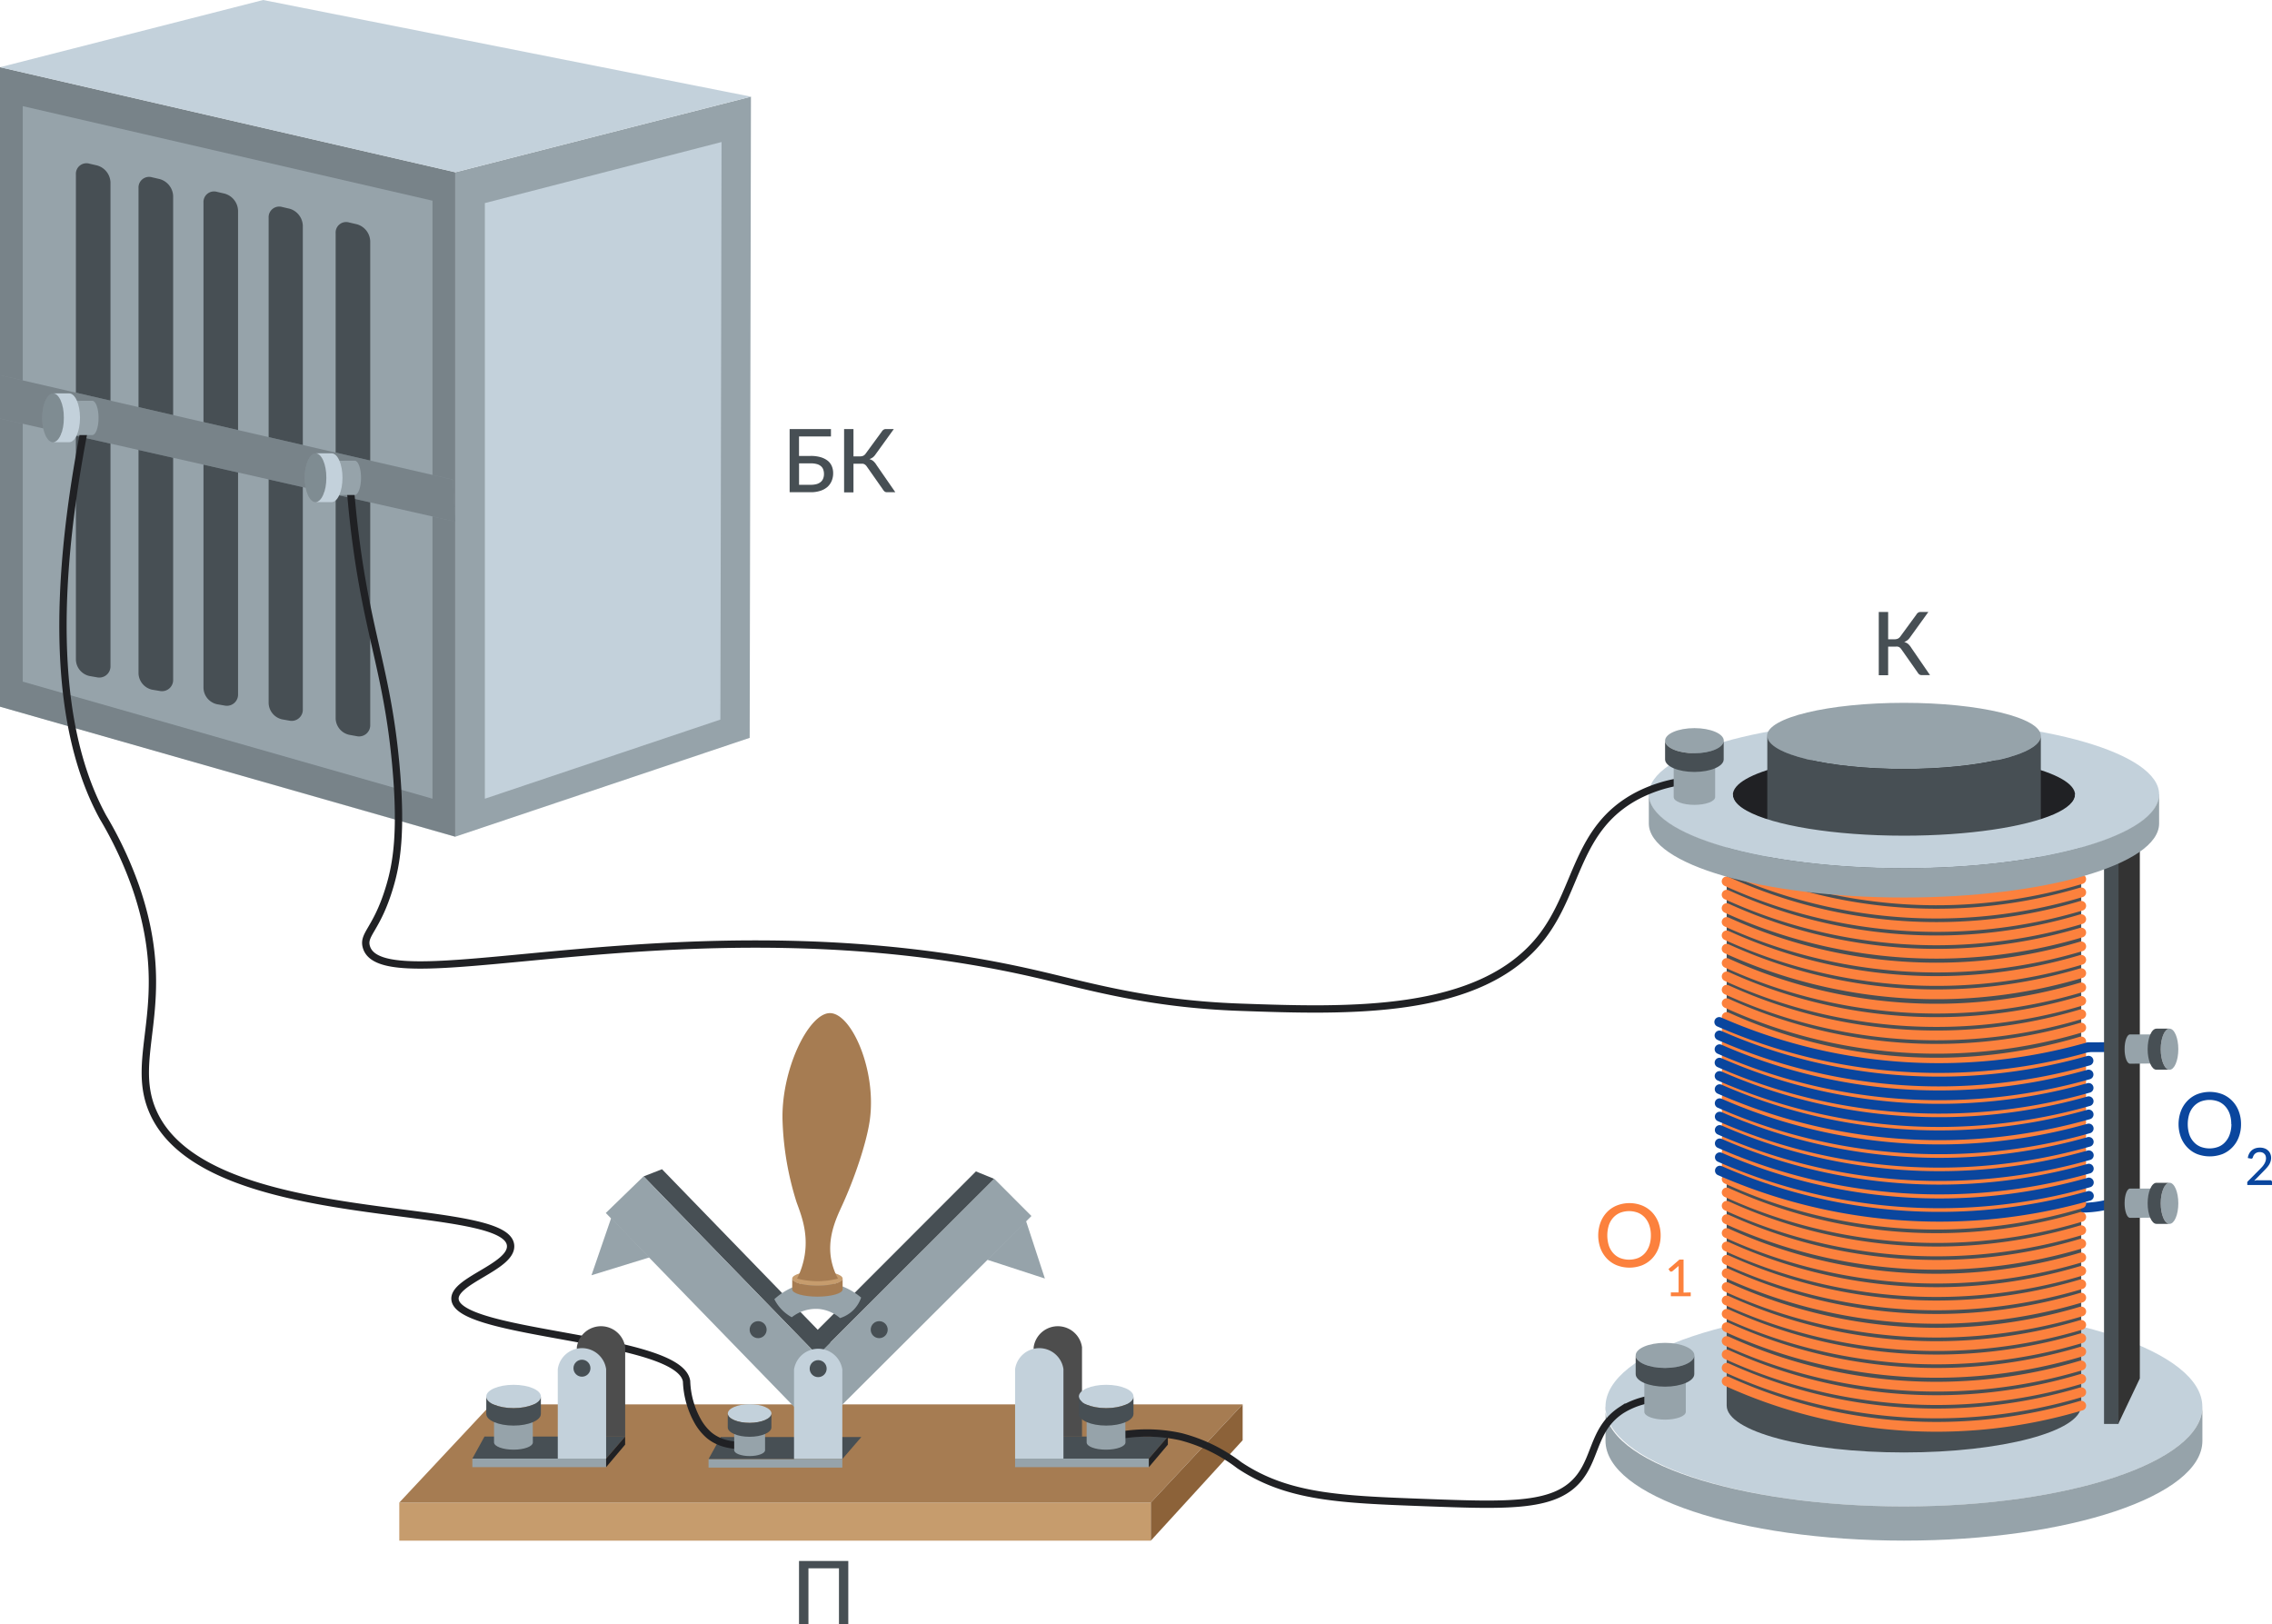 <?xml version="1.0" encoding="UTF-8"?>
<svg xmlns="http://www.w3.org/2000/svg" viewBox="0 0 465.17 332.53">
  <defs>
    <style>.cls-1{fill:#c69c6d;}.cls-2{fill:#a67c52;}.cls-3{fill:#8c6239;}.cls-4{fill:#96a3aa;}.cls-10,.cls-5,.cls-9{fill:#474f54;}.cls-6{fill:#202124;}.cls-7{fill:#4d4d4d;}.cls-8{fill:#c3d1db;}.cls-9{opacity:0.38;}.cls-10{opacity:0.28;}.cls-11,.cls-12,.cls-13,.cls-15{fill:none;stroke-miterlimit:10;}.cls-11,.cls-12{stroke:#0a469e;}.cls-11,.cls-13{stroke-linecap:round;}.cls-11,.cls-12,.cls-13{stroke-width:2px;}.cls-13{stroke:#fc813d;}.cls-14{fill:#333;}.cls-15{stroke:#202124;stroke-width:1.5px;}.cls-16{fill:#fc813d;}.cls-17{fill:#0a469e;}</style>
  </defs>
  <g id="Слой_2" data-name="Слой 2">
    <g id="Слой_1-2" data-name="Слой 1">
      <rect class="cls-1" x="81.75" y="307.64" width="153.86" height="7.8"></rect>
      <polygon class="cls-2" points="254.42 287.54 100.56 287.54 81.75 307.64 235.62 307.64 254.42 287.54"></polygon>
      <polygon class="cls-3" points="235.62 315.44 254.42 294.88 254.42 287.54 235.62 307.64 235.62 315.44"></polygon>
      <rect class="cls-4" x="207.83" y="298.64" width="27.39" height="1.75"></rect>
      <polygon class="cls-5" points="239.11 294.13 210.31 294.13 207.83 298.64 235.22 298.64 239.11 294.13"></polygon>
      <polygon class="cls-6" points="235.22 300.39 239.11 295.78 239.11 294.13 235.22 298.64 235.22 300.39"></polygon>
      <path class="cls-7" d="M211.63,294.15h9.9V275.83a5,5,0,0,0-9.9,0Z"></path>
      <path class="cls-8" d="M207.83,298.64h9.9V280.32a5,5,0,0,0-9.9,0Z"></path>
      <ellipse class="cls-8" cx="226.48" cy="285.92" rx="5.59" ry="2.39"></ellipse>
      <rect class="cls-4" x="96.71" y="298.64" width="27.39" height="1.75"></rect>
      <polygon class="cls-5" points="127.99 294.13 99.19 294.13 96.71 298.64 124.1 298.64 127.99 294.13"></polygon>
      <polygon class="cls-6" points="124.1 300.39 127.99 295.78 127.99 294.13 124.1 298.64 124.1 300.39"></polygon>
      <path class="cls-4" d="M109.1,295.32c0,.83-1.77,1.49-3.95,1.49s-4-.66-4-1.49v-6.7h7.9Z"></path>
      <ellipse class="cls-8" cx="105.15" cy="285.92" rx="5.59" ry="2.39"></ellipse>
      <path class="cls-5" d="M99.56,289.49c0,1.32,2.5,2.39,5.59,2.39s5.59-1.07,5.59-2.39v-3.57c0,1.32-2.5,2.39-5.59,2.39s-5.59-1.07-5.59-2.39Z"></path>
      <rect class="cls-4" x="145.07" y="298.73" width="27.39" height="1.75"></rect>
      <polygon class="cls-5" points="176.35 294.22 147.56 294.22 145.07 298.73 172.46 298.73 176.35 294.22"></polygon>
      <polygon class="cls-4" points="93.21 35.27 0 13.76 0 144.69 93.21 171.31 93.21 35.27"></polygon>
      <polygon class="cls-9" points="93.21 35.27 0 13.76 0 144.69 93.21 171.31 93.21 35.27"></polygon>
      <polygon class="cls-4" points="153.49 151.07 153.75 19.79 93.21 35.27 93.21 171.31 153.49 151.07"></polygon>
      <polygon class="cls-8" points="93.21 35.27 153.75 19.79 53.88 0 0 13.76 93.21 35.27"></polygon>
      <polygon class="cls-8" points="147.49 147.33 147.73 29.08 99.27 41.58 99.27 163.53 147.49 147.33"></polygon>
      <polygon class="cls-4" points="88.55 41.09 4.66 21.73 4.66 139.56 88.55 163.53 88.55 41.09"></polygon>
      <path class="cls-5" d="M18.33,138.41a3.53,3.53,0,0,1-2.79-3.34V35.71a2.16,2.16,0,0,1,2.76-2.2l1.56.36a3.74,3.74,0,0,1,2.76,3.47v99a2.29,2.29,0,0,1-2.79,2.33Z"></path>
      <path class="cls-5" d="M31.15,141.21a3.54,3.54,0,0,1-2.79-3.34V38.5a2.17,2.17,0,0,1,2.77-2.2l1.55.36a3.76,3.76,0,0,1,2.77,3.47v99a2.29,2.29,0,0,1-2.79,2.33Z"></path>
      <path class="cls-5" d="M44.45,144.19a3.53,3.53,0,0,1-2.79-3.34V41.48a2.16,2.16,0,0,1,2.76-2.2l1.56.36a3.75,3.75,0,0,1,2.76,3.48v99A2.29,2.29,0,0,1,46,144.46Z"></path>
      <path class="cls-5" d="M57.74,147.28A3.53,3.53,0,0,1,55,143.94V44.58a2.17,2.17,0,0,1,2.77-2.2l1.55.36A3.75,3.75,0,0,1,62,46.21v99a2.29,2.29,0,0,1-2.79,2.33Z"></path>
      <path class="cls-5" d="M71.51,150.45a3.53,3.53,0,0,1-2.79-3.34V47.74a2.15,2.15,0,0,1,2.76-2.19l1.56.36a3.74,3.74,0,0,1,2.76,3.47v99A2.29,2.29,0,0,1,73,150.72Z"></path>
      <polygon class="cls-4" points="0 76.81 92.72 98.2 93.21 106.8 0 85.71 0 76.81"></polygon>
      <polygon class="cls-9" points="0 76.81 92.72 98.2 93.21 106.8 0 85.71 0 76.81"></polygon>
      <ellipse class="cls-4" cx="64.6" cy="97.83" rx="2.22" ry="4.98"></ellipse>
      <ellipse class="cls-10" cx="64.6" cy="97.83" rx="2.22" ry="4.98"></ellipse>
      <ellipse class="cls-4" cx="10.86" cy="85.57" rx="2.22" ry="4.98"></ellipse>
      <line class="cls-11" x1="427.59" y1="214.41" x2="432.86" y2="214.39"></line>
      <path class="cls-12" d="M423.46,247.12a23,23,0,0,0,10-1.06"></path>
      <ellipse class="cls-8" cx="389.81" cy="288.01" rx="61.1" ry="20.43"></ellipse>
      <path class="cls-5" d="M353.52,167.58V287.77c0,5.31,16.25,9.61,36.29,9.61s36.3-4.3,36.3-9.61V167.58Z"></path>
      <path class="cls-13" d="M353.52,282.8a103.49,103.49,0,0,0,72.59,5"></path>
      <path class="cls-13" d="M353.52,280.05a103.35,103.35,0,0,0,72.59,5"></path>
      <path class="cls-13" d="M353.52,277.32a103.35,103.35,0,0,0,72.59,5"></path>
      <path class="cls-13" d="M353.52,274.57a103.35,103.35,0,0,0,72.59,5"></path>
      <path class="cls-13" d="M353.52,271.74a103.35,103.35,0,0,0,72.59,5"></path>
      <path class="cls-13" d="M353.52,269a103.42,103.42,0,0,0,72.59,5"></path>
      <path class="cls-13" d="M353.52,266.26a103.35,103.35,0,0,0,72.59,5"></path>
      <path class="cls-13" d="M353.52,263.52a103.49,103.49,0,0,0,72.59,5"></path>
      <path class="cls-13" d="M353.52,260.69a103.42,103.42,0,0,0,72.59,5"></path>
      <path class="cls-13" d="M353.52,257.94a103.49,103.49,0,0,0,72.59,5"></path>
      <path class="cls-13" d="M353.52,255.21a103.49,103.49,0,0,0,72.59,5"></path>
      <path class="cls-13" d="M353.52,252.46a103.49,103.49,0,0,0,72.59,5"></path>
      <path class="cls-13" d="M353.52,249.63a103.49,103.49,0,0,0,72.59,5"></path>
      <path class="cls-13" d="M353.52,246.88a103.35,103.35,0,0,0,72.59,5"></path>
      <path class="cls-13" d="M353.52,244.15a103.49,103.49,0,0,0,72.59,5"></path>
      <path class="cls-13" d="M353.52,241.4a103.35,103.35,0,0,0,72.59,5"></path>
      <path class="cls-13" d="M353.52,238.57a103.35,103.35,0,0,0,72.59,5"></path>
      <path class="cls-13" d="M353.52,235.82a103.35,103.35,0,0,0,72.59,5"></path>
      <path class="cls-13" d="M353.52,233.09a103.35,103.35,0,0,0,72.59,5"></path>
      <path class="cls-13" d="M353.52,230.35a103.42,103.42,0,0,0,72.59,5"></path>
      <path class="cls-13" d="M353.52,227.51a103.35,103.35,0,0,0,72.59,5"></path>
      <path class="cls-13" d="M353.52,224.77a103.42,103.42,0,0,0,72.59,5"></path>
      <path class="cls-13" d="M353.52,222a103.42,103.42,0,0,0,72.59,5"></path>
      <path class="cls-13" d="M353.52,219.29a103.49,103.49,0,0,0,72.59,5"></path>
      <path class="cls-13" d="M353.52,216.46a103.42,103.42,0,0,0,72.59,5"></path>
      <path class="cls-13" d="M353.52,213.71a103.49,103.49,0,0,0,72.59,5"></path>
      <path class="cls-13" d="M353.52,211a103.49,103.49,0,0,0,72.59,5"></path>
      <path class="cls-13" d="M353.52,208.23a103.49,103.49,0,0,0,72.59,5"></path>
      <path class="cls-13" d="M353.52,205.4a103.49,103.49,0,0,0,72.59,5"></path>
      <path class="cls-13" d="M353.52,202.65a103.35,103.35,0,0,0,72.59,5"></path>
      <path class="cls-13" d="M353.52,199.92a103.49,103.49,0,0,0,72.59,5"></path>
      <path class="cls-13" d="M353.52,197.17a103.35,103.35,0,0,0,72.59,5"></path>
      <path class="cls-4" d="M328.71,295c0,11.28,27.36,20.43,61.1,20.43s61.11-9.15,61.11-20.43v-7c0,11.28-27.36,20.43-61.11,20.43S328,299.27,328.71,288C328.76,287.34,328.71,295,328.71,295Z"></path>
      <ellipse class="cls-8" cx="389.82" cy="162.63" rx="52.24" ry="15.16"></ellipse>
      <ellipse class="cls-6" cx="389.82" cy="162.77" rx="35.04" ry="8.47"></ellipse>
      <ellipse class="cls-4" cx="389.81" cy="150.67" rx="28.03" ry="6.77"></ellipse>
      <path class="cls-5" d="M417.84,174.87c0,3.75-12.55,6.78-28,6.78s-28-3-28-6.78v-24.2c0,3.74,12.55,6.78,28,6.78s28-3,28-6.78Z"></path>
      <path class="cls-8" d="M337.57,162.63c0,8.37,23.39,15.15,52.24,15.15,13.66,0,26.09-1.52,35.4-4,10.36-2.77,16.84-6.74,16.84-11.14h-17.2c0,1.47-1.57,2.86-4.32,4.07-6,2.62-17.49,4.39-30.72,4.39-14.4,0-26.78-2.1-32.16-5.1-1.85-1-2.88-2.17-2.88-3.36Z"></path>
      <path class="cls-13" d="M353.51,194.25a103.53,103.53,0,0,0,72.6,5"></path>
      <path class="cls-13" d="M353.51,191.52a103.53,103.53,0,0,0,72.6,5"></path>
      <path class="cls-13" d="M353.51,188.77a103.53,103.53,0,0,0,72.6,5"></path>
      <path class="cls-13" d="M353.51,185.94a103.53,103.53,0,0,0,72.6,5"></path>
      <path class="cls-13" d="M353.51,183.19a103.38,103.38,0,0,0,72.6,5"></path>
      <path class="cls-13" d="M353.51,180.46a103.53,103.53,0,0,0,72.6,5"></path>
      <path class="cls-13" d="M353.51,177.71a103.38,103.38,0,0,0,72.6,5"></path>
      <path class="cls-13" d="M353.51,175a103.38,103.38,0,0,0,72.6,5"></path>
      <polygon class="cls-14" points="433.68 291.55 438.11 282.23 438.11 173.41 433.68 176.32 433.68 291.55"></polygon>
      <path class="cls-4" d="M436.11,217.79c-.62,0-1.12-1.33-1.12-3s.5-3,1.12-3h5.05v5.95Z"></path>
      <ellipse class="cls-4" cx="444.19" cy="214.82" rx="1.8" ry="4.21"></ellipse>
      <path class="cls-5" d="M441.51,210.61c-1,0-1.8,1.88-1.8,4.21s.81,4.2,1.8,4.2h2.68c-1,0-1.8-1.88-1.8-4.2s.81-4.21,1.8-4.21Z"></path>
      <path class="cls-4" d="M436.11,249.35c-.62,0-1.12-1.33-1.12-3s.5-3,1.12-3h5.05v5.95Z"></path>
      <ellipse class="cls-4" cx="444.19" cy="246.37" rx="1.8" ry="4.21"></ellipse>
      <path class="cls-5" d="M441.51,242.17c-1,0-1.8,1.88-1.8,4.2s.81,4.21,1.8,4.21h2.68c-1,0-1.8-1.88-1.8-4.21s.81-4.2,1.8-4.2Z"></path>
      <path class="cls-11" d="M352.13,239.68a111.69,111.69,0,0,0,75.55,5.17"></path>
      <path class="cls-11" d="M352.12,236.94a111.85,111.85,0,0,0,75.55,5.17"></path>
      <path class="cls-11" d="M352.11,234.1a111.69,111.69,0,0,0,75.55,5.17"></path>
      <path class="cls-11" d="M352.1,231.36a111.88,111.88,0,0,0,75.56,5.17"></path>
      <path class="cls-11" d="M352.1,228.62a111.69,111.69,0,0,0,75.55,5.17"></path>
      <path class="cls-11" d="M352.09,225.88a111.85,111.85,0,0,0,75.55,5.17"></path>
      <path class="cls-11" d="M352.08,223a111.76,111.76,0,0,0,75.55,5.18"></path>
      <path class="cls-11" d="M352.07,220.3a111.87,111.87,0,0,0,75.56,5.17"></path>
      <path class="cls-11" d="M352.06,217.57a111.88,111.88,0,0,0,75.56,5.17"></path>
      <path class="cls-11" d="M352.06,214.82A111.85,111.85,0,0,0,427.61,220"></path>
      <path class="cls-11" d="M352.05,212a111.85,111.85,0,0,0,75.55,5.17"></path>
      <path class="cls-11" d="M352,209.24a111.85,111.85,0,0,0,75.55,5.17"></path>
      <polygon class="cls-5" points="433.75 291.55 430.78 291.55 430.78 177.18 433.75 174.61 433.75 291.55"></polygon>
      <path class="cls-4" d="M337.58,168.6c0,8.37,23.39,15.16,52.24,15.16s52.24-6.79,52.24-15.16v-6c0,8.37-23.39,15.15-52.24,15.15s-52.24-6.78-52.24-15.15Z"></path>
      <path class="cls-15" d="M155.09,295.54c-1.17.27-6.27,1.3-9.89-1.67a10.81,10.81,0,0,1-2.44-3.06,17.94,17.94,0,0,1-2.19-8c-1.35-9.13-46.11-9.33-47.39-16.62-.69-3.91,11.63-6.79,11.36-11.15-.59-9.73-62.21-2.81-73.18-27.32-5.21-11.64,4.63-22.27-3.56-46.06a79.4,79.4,0,0,0-6.73-14.37C14,154.3,8.57,131,17.71,85.66"></path>
      <ellipse class="cls-10" cx="10.86" cy="85.57" rx="2.22" ry="4.98"></ellipse>
      <path class="cls-4" d="M18.89,82.05c.71,0,1.29,1.57,1.29,3.52s-.58,3.51-1.29,3.51H13.08v-7Z"></path>
      <path class="cls-8" d="M14.16,90.54c1.23,0,2.22-2.22,2.22-5s-1-5-2.22-5h-3.3c1.22,0,2.22,2.23,2.22,5s-1,5-2.22,5Z"></path>
      <path class="cls-7" d="M118.09,294.15H128V275.83a5,5,0,0,0-9.9,0Z"></path>
      <path class="cls-8" d="M114.2,298.64h9.9V280.32a5,5,0,0,0-9.9,0Z"></path>
      <circle class="cls-5" cx="119.15" cy="280.13" r="1.74"></circle>
      <path class="cls-4" d="M156.64,296.92c0,.66-1.41,1.2-3.16,1.2s-3.16-.54-3.16-1.2v-5.36h6.32Z"></path>
      <ellipse class="cls-8" cx="153.48" cy="289.41" rx="4.47" ry="1.91"></ellipse>
      <path class="cls-15" d="M345.92,159.8A28.8,28.8,0,0,0,335.06,163c-12.37,6.65-11.85,19-19.35,28.77C303.19,208,275.86,207,253.8,206.22c-18.87-.68-30.91-4.35-42-6.88C141.11,183.13,78.37,206,75,193.84c-.74-2.61,2.21-3.57,4.81-12.38,1.32-4.44,2.52-10.82,1.23-24.87-1.89-20.52-6.36-27.54-8.87-51.82-.3-3-.5-5.37-.61-6.88"></path>
      <path class="cls-5" d="M149,292.25c0,1.06,2,1.92,4.47,1.92s4.47-.86,4.47-1.92v-2.84c0,1-2,1.91-4.47,1.91s-4.47-.86-4.47-1.91Z"></path>
      <polygon class="cls-5" points="174.14 284.46 176.75 281.88 135.54 239.39 131.77 240.86 174.14 284.46"></polygon>
      <polygon class="cls-4" points="167.22 292.81 174.51 284.84 131.77 240.84 124.03 248.35 167.22 292.81"></polygon>
      <polygon class="cls-4" points="125.14 249.36 132.97 257.44 121.1 261.1 125.14 249.36"></polygon>
      <circle class="cls-5" cx="155.22" cy="272.24" r="1.74"></circle>
      <polygon class="cls-5" points="167.68 277.21 167.43 272.26 199.81 239.84 203.56 241.37 167.68 277.21"></polygon>
      <polygon class="cls-4" points="167.22 292.81 160.11 284.78 203.56 241.34 211.18 248.97 167.22 292.81"></polygon>
      <polygon class="cls-4" points="210.06 249.96 202.12 257.92 213.93 261.77 210.06 249.96"></polygon>
      <path class="cls-4" d="M158.54,266a8.62,8.62,0,0,0,3.57,3.7,8,8,0,0,1,5.61-1.69,7.71,7.71,0,0,1,4.27,1.86,6.74,6.74,0,0,0,2.75-1.66,6.67,6.67,0,0,0,1.57-2.54,13.42,13.42,0,0,0-17.77.33Z"></path>
      <ellipse class="cls-1" cx="167.36" cy="261.78" rx="5.16" ry="1.49"></ellipse>
      <path class="cls-2" d="M162.2,264c0,.82,2.31,1.48,5.16,1.48s5.16-.66,5.16-1.48v-2.25c0,.82-2.31,1.48-5.16,1.48s-5.16-.66-5.16-1.48Z"></path>
      <path class="cls-2" d="M171.57,261.78a16.89,16.89,0,0,1-4,.54,17.15,17.15,0,0,1-4.37-.54,16.72,16.72,0,0,0,1.56-4.84c.74-4.69-.81-8.4-1.67-10.79a61.61,61.61,0,0,1-2.86-16.34c-.46-10.58,5.35-22.52,9.77-22.38s9.53,11.85,8.07,22c-.65,4.52-3.06,11.71-5.65,17.37-1.15,2.52-3.33,6.92-2.06,11.87A13.17,13.17,0,0,0,171.57,261.78Z"></path>
      <circle class="cls-5" cx="180.01" cy="272.24" r="1.74"></circle>
      <path class="cls-8" d="M162.57,298.73h9.89V280.41a5,5,0,0,0-9.89,0Z"></path>
      <circle class="cls-5" cx="167.51" cy="280.22" r="1.74"></circle>
      <path class="cls-15" d="M226.53,294.48a32.09,32.09,0,0,1,15.28-.31A33.57,33.57,0,0,1,253.74,300c9.91,6.62,20.78,7,37.91,7.64,17.58.65,27,1,31.8-5.23,3.37-4.38,2.94-10.06,8.55-13.72a16.19,16.19,0,0,1,8.9-2.42"></path>
      <path class="cls-4" d="M345.15,289.06c0,.88-1.9,1.6-4.25,1.6s-4.24-.72-4.24-1.6v-7.21h8.49Z"></path>
      <ellipse class="cls-4" cx="340.9" cy="277.51" rx="6.01" ry="2.57"></ellipse>
      <path class="cls-5" d="M334.89,281.34c0,1.42,2.7,2.57,6,2.57s6-1.15,6-2.57v-3.83c0,1.42-2.69,2.57-6,2.57s-6-1.15-6-2.57Z"></path>
      <path class="cls-4" d="M230.43,295.32c0,.83-1.77,1.49-4,1.49s-3.95-.66-3.95-1.49v-6.7h7.9Z"></path>
      <path class="cls-5" d="M220.89,289.49c0,1.32,2.5,2.39,5.59,2.39s5.59-1.07,5.59-2.39v-3.57c0,1.32-2.51,2.39-5.59,2.39s-5.59-1.07-5.59-2.39Z"></path>
      <path class="cls-4" d="M351.16,163.19c0,.89-1.9,1.6-4.24,1.6s-4.25-.71-4.25-1.6V156h8.49Z"></path>
      <ellipse class="cls-4" cx="346.92" cy="151.65" rx="6.01" ry="2.57"></ellipse>
      <path class="cls-5" d="M340.91,155.48c0,1.42,2.69,2.57,6,2.57s6-1.15,6-2.57v-3.83c0,1.42-2.69,2.57-6,2.57s-6-1.15-6-2.57Z"></path>
      <path class="cls-4" d="M72.63,94.32c.71,0,1.29,1.57,1.29,3.51s-.58,3.52-1.29,3.52H66.82v-7Z"></path>
      <path class="cls-8" d="M67.9,102.81c1.23,0,2.22-2.23,2.22-5s-1-5-2.22-5H64.6c1.22,0,2.22,2.22,2.22,5s-1,5-2.22,5Z"></path>
      <path class="cls-5" d="M166,93.35a7,7,0,0,1,2.06.27,4.28,4.28,0,0,1,1.43.73,2.85,2.85,0,0,1,.82,1.11,3.6,3.6,0,0,1,.27,1.4,4,4,0,0,1-.31,1.62,3.42,3.42,0,0,1-.89,1.24,4.12,4.12,0,0,1-1.45.78,6.14,6.14,0,0,1-1.94.28h-4.32V87.85h8.46v1.51h-6.54v4Zm0,5.91a4.45,4.45,0,0,0,1.24-.16,2.26,2.26,0,0,0,.84-.46,1.77,1.77,0,0,0,.47-.7,2.52,2.52,0,0,0,.15-.89,2.65,2.65,0,0,0-.15-.92,1.61,1.61,0,0,0-.47-.68,2.1,2.1,0,0,0-.83-.43,4.48,4.48,0,0,0-1.24-.15h-2.41v4.39Z"></path>
      <path class="cls-5" d="M183.31,100.78h-1.72a.76.76,0,0,1-.48-.15,1.74,1.74,0,0,1-.37-.45l-3.24-4.62a2,2,0,0,0-.24-.3,1.05,1.05,0,0,0-.27-.2,1,1,0,0,0-.32-.11,2.46,2.46,0,0,0-.41,0h-1.52v5.86h-1.92V87.85h1.92v5.59h1.31a1.76,1.76,0,0,0,.68-.12,1.35,1.35,0,0,0,.54-.49l3.25-4.44a1.2,1.2,0,0,1,.35-.39.77.77,0,0,1,.49-.15H183l-3.81,5.28a2.34,2.34,0,0,1-.51.53A2.75,2.75,0,0,1,178,94a2.06,2.06,0,0,1,.82.42,3.53,3.53,0,0,1,.65.81Z"></path>
      <path class="cls-5" d="M395.15,138.22h-1.72a.77.77,0,0,1-.49-.15,1.67,1.67,0,0,1-.36-.44L389.33,133a2,2,0,0,0-.24-.3,1,1,0,0,0-.58-.31,2.54,2.54,0,0,0-.41,0h-1.52v5.86h-1.92V125.3h1.92v5.59h1.3a1.72,1.72,0,0,0,.68-.13,1.36,1.36,0,0,0,.55-.49l3.25-4.44a1.15,1.15,0,0,1,.34-.38.81.81,0,0,1,.49-.15h1.62l-3.8,5.27a2.43,2.43,0,0,1-.52.54,2.36,2.36,0,0,1-.63.33,2.17,2.17,0,0,1,.83.42,3.77,3.77,0,0,1,.65.81Z"></path>
      <path class="cls-5" d="M173.68,332.53h-1.91V321.1h-6.25v11.43h-1.93V319.6h10.09Z"></path>
      <path class="cls-16" d="M340,252.94a7.58,7.58,0,0,1-.46,2.66,6.23,6.23,0,0,1-1.31,2.09,5.94,5.94,0,0,1-2,1.36,7.22,7.22,0,0,1-5.23,0,5.85,5.85,0,0,1-2-1.36,6.23,6.23,0,0,1-1.31-2.09,7.73,7.73,0,0,1,0-5.31,6.28,6.28,0,0,1,1.31-2.1,5.85,5.85,0,0,1,2-1.36,7.09,7.09,0,0,1,5.23,0,5.94,5.94,0,0,1,2,1.36,6.28,6.28,0,0,1,1.31,2.1A7.56,7.56,0,0,1,340,252.94Zm-2,0a6.34,6.34,0,0,0-.32-2.07,4.58,4.58,0,0,0-.89-1.56,4,4,0,0,0-1.41-1,5.15,5.15,0,0,0-3.68,0,4,4,0,0,0-1.41,1,4.44,4.44,0,0,0-.9,1.56,7.07,7.07,0,0,0,0,4.14,4.44,4.44,0,0,0,.9,1.56,3.87,3.87,0,0,0,1.41,1,5.15,5.15,0,0,0,3.68,0,3.87,3.87,0,0,0,1.41-1,4.58,4.58,0,0,0,.89-1.56A6.29,6.29,0,0,0,338,252.94Z"></path>
      <path class="cls-16" d="M346.16,264.61v.79h-4.07v-.79h1.59v-4.93c0-.16,0-.32,0-.49l-1.28,1.09a.51.51,0,0,1-.15.07h-.14a.21.21,0,0,1-.11,0,.29.29,0,0,1-.08-.07l-.32-.45,2.25-1.94h.84v6.76Z"></path>
      <path class="cls-17" d="M458.83,230.17a7.4,7.4,0,0,1-.47,2.66,6,6,0,0,1-1.31,2.08,5.93,5.93,0,0,1-2,1.37,7.36,7.36,0,0,1-5.23,0,5.87,5.87,0,0,1-2-1.37,6.19,6.19,0,0,1-1.31-2.08,7.76,7.76,0,0,1,0-5.32,6.23,6.23,0,0,1,1.31-2.09,5.87,5.87,0,0,1,2-1.37,7.22,7.22,0,0,1,5.23,0,5.93,5.93,0,0,1,2,1.37,6.08,6.08,0,0,1,1.31,2.09A7.4,7.4,0,0,1,458.83,230.17Zm-2,0a6.34,6.34,0,0,0-.31-2.07,4.44,4.44,0,0,0-.9-1.56,3.89,3.89,0,0,0-1.4-1,5.15,5.15,0,0,0-3.68,0,4,4,0,0,0-1.41,1,4.44,4.44,0,0,0-.9,1.56,7.07,7.07,0,0,0,0,4.14,4.31,4.31,0,0,0,.9,1.55,3.78,3.78,0,0,0,1.41,1,5.15,5.15,0,0,0,3.68,0,3.66,3.66,0,0,0,1.4-1,4.31,4.31,0,0,0,.9-1.55A6.34,6.34,0,0,0,456.86,230.17Z"></path>
      <path class="cls-17" d="M464.81,241.65a.36.36,0,0,1,.26.1.33.33,0,0,1,.1.25v.62h-5.06v-.35a.6.6,0,0,1,0-.22.6.6,0,0,1,.14-.21l2.38-2.39c.2-.2.38-.39.55-.58a3.82,3.82,0,0,0,.4-.55,2.24,2.24,0,0,0,.26-.57,1.72,1.72,0,0,0,.1-.6,1.6,1.6,0,0,0-.1-.56,1,1,0,0,0-.28-.39,1,1,0,0,0-.41-.24,1.6,1.6,0,0,0-.51-.08,1.64,1.64,0,0,0-.5.08,1.41,1.41,0,0,0-.4.22,1.38,1.38,0,0,0-.3.34,1.57,1.57,0,0,0-.18.42.45.45,0,0,1-.18.26.49.49,0,0,1-.33,0l-.53-.1a2.55,2.55,0,0,1,.28-.92,2.41,2.41,0,0,1,.54-.67,2.28,2.28,0,0,1,.75-.41,3,3,0,0,1,.91-.13,2.67,2.67,0,0,1,.91.14,2,2,0,0,1,.72.42,1.76,1.76,0,0,1,.48.66,2.1,2.1,0,0,1,.18.88,2.45,2.45,0,0,1-.13.78,3.12,3.12,0,0,1-.33.69,4.93,4.93,0,0,1-.5.63c-.18.2-.38.41-.59.62l-1.91,1.95c.14,0,.29-.07.44-.09a3.29,3.29,0,0,1,.42,0Z"></path>
    </g>
  </g>
</svg>
